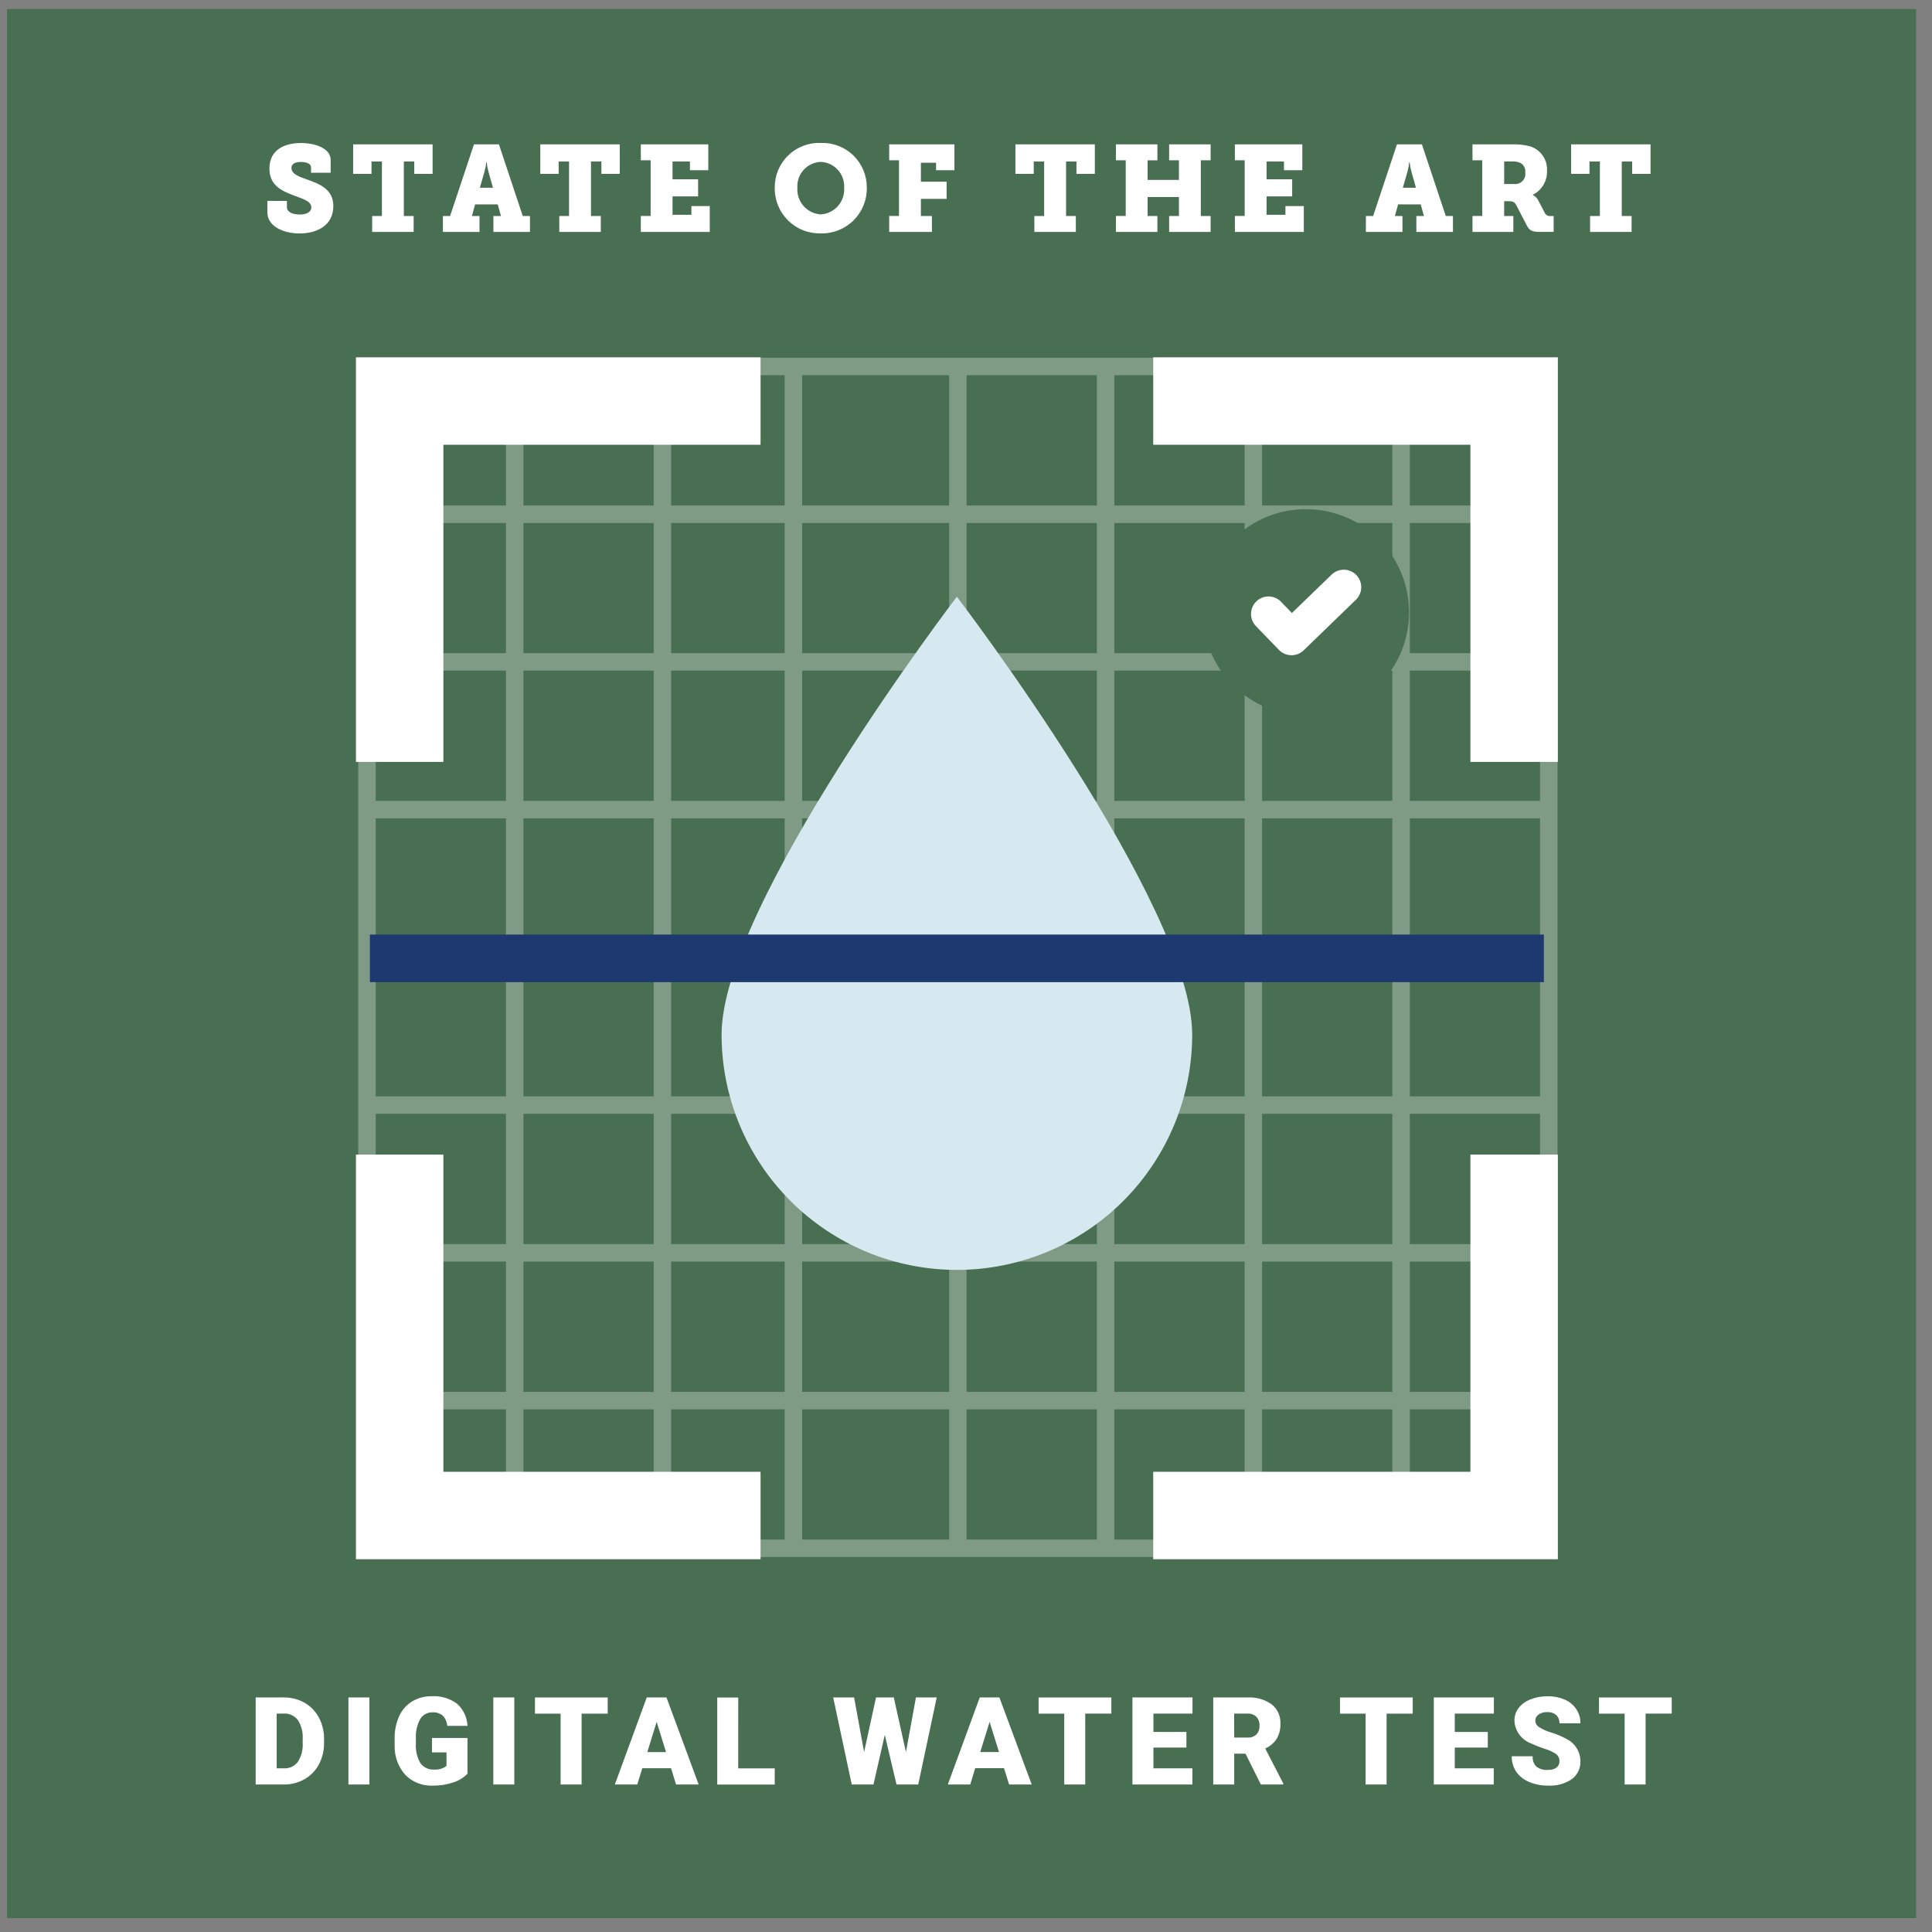 <svg width="107" height="107" viewBox="0 0 107 107" fill="none" xmlns="http://www.w3.org/2000/svg">
<rect x="0" y="0" width="107" height="107" fill="#808080" stroke="none"/>
<g clip-path="url(#clip0_5869_5104)">
<path d="M106.119 0.5H0.389V106.231H106.119V0.5Z" fill="#486F51"/>
<g opacity="0.3">
<path d="M19.84 19.812H86.261V86.234H19.84V19.812ZM85.292 20.781H20.808V85.265H85.292V20.781Z" fill="white"/>
<path d="M85.776 78.054H20.324V77.086H85.776V78.054Z" fill="white"/>
<path d="M85.776 69.871H20.324V68.902H85.776V69.871Z" fill="white"/>
<path d="M85.776 61.687H20.324V60.719H85.776V61.687Z" fill="white"/>
<path d="M85.776 53.507H20.324V52.539H85.776V53.507Z" fill="white"/>
<path d="M85.776 45.324H20.324V44.355H85.776V45.324Z" fill="white"/>
<path d="M85.776 37.14H20.324V36.172H85.776V37.14Z" fill="white"/>
<path d="M85.776 28.965H20.324V27.996H85.776V28.965Z" fill="white"/>
<path d="M78.08 85.745H77.111V20.293H78.08V85.745Z" fill="white"/>
<path d="M69.898 85.745H68.93V20.293H69.898V85.745Z" fill="white"/>
<path d="M61.716 85.745H60.748V20.293H61.716V85.745Z" fill="white"/>
<path d="M53.535 85.745H52.566V20.293H53.535V85.745Z" fill="white"/>
<path d="M44.425 86.124H43.457V19.934H44.425V86.124Z" fill="white"/>
<path d="M37.172 85.745H36.203V20.293H37.172V85.745Z" fill="white"/>
<path d="M28.99 85.745H28.021V20.293H28.99V85.745Z" fill="white"/>
</g>
<path d="M39.963 57.298C39.963 50.1 52.995 33.047 52.995 33.047C52.995 33.047 66.028 50.103 66.028 57.298C66.028 60.755 64.654 64.069 62.211 66.513C59.767 68.957 56.452 70.331 52.995 70.331C49.539 70.331 46.224 68.957 43.78 66.513C41.336 64.069 39.963 60.755 39.963 57.298Z" fill="#D6E8F0"/>
<path d="M24.556 42.197H19.713V19.789H42.122V24.632H24.556V42.197Z" fill="white"/>
<path d="M86.278 42.197H81.436V24.631H63.869V19.789H86.278V42.197Z" fill="white"/>
<path d="M42.122 86.355H19.713V63.945H24.556V81.512H42.122V86.355Z" fill="white"/>
<path d="M86.278 86.355H63.869V81.512H81.436V63.945H86.278V86.355Z" fill="white"/>
<path d="M85.503 51.758H20.486V54.394H85.503V51.758Z" fill="#1D3970"/>
<path d="M72.226 39.621C75.379 39.676 77.98 37.165 78.035 34.011C78.09 30.857 75.579 28.256 72.425 28.201C69.271 28.146 66.67 30.658 66.615 33.812C66.56 36.965 69.072 39.566 72.226 39.621Z" fill="#486F51"/>
<path d="M71.51 36.288C71.383 36.285 71.257 36.258 71.14 36.208C71.024 36.157 70.918 36.084 70.83 35.992L69.557 34.676C69.379 34.491 69.281 34.243 69.285 33.986C69.29 33.729 69.396 33.485 69.581 33.306C69.765 33.128 70.013 33.03 70.27 33.034C70.527 33.039 70.772 33.145 70.95 33.33L71.55 33.95L73.748 31.824C73.933 31.645 74.181 31.547 74.438 31.552C74.695 31.556 74.939 31.662 75.118 31.847C75.296 32.032 75.394 32.28 75.39 32.537C75.385 32.794 75.279 33.038 75.094 33.217L72.202 36.016C72.111 36.105 72.002 36.174 71.883 36.221C71.764 36.268 71.638 36.29 71.51 36.288Z" fill="white"/>
<path d="M14.16 98.83V94.01H15.712C16.114 94.004 16.511 94.104 16.861 94.3C17.199 94.491 17.475 94.775 17.657 95.117C17.851 95.481 17.951 95.888 17.947 96.3V96.522C17.954 96.935 17.858 97.343 17.667 97.709C17.487 98.051 17.214 98.336 16.879 98.529C16.535 98.729 16.144 98.832 15.746 98.83H14.16ZM15.323 94.907V97.936H15.727C15.874 97.943 16.021 97.915 16.155 97.853C16.289 97.79 16.406 97.696 16.495 97.578C16.695 97.263 16.789 96.892 16.763 96.52V96.312C16.789 95.942 16.695 95.573 16.495 95.26C16.404 95.141 16.285 95.046 16.148 94.984C16.012 94.921 15.863 94.893 15.713 94.902L15.323 94.907ZM20.459 98.83H19.297V94.01H20.459V98.83ZM25.891 98.234C25.673 98.457 25.404 98.622 25.106 98.715C24.742 98.838 24.359 98.899 23.974 98.893C23.696 98.906 23.418 98.862 23.157 98.762C22.897 98.662 22.66 98.51 22.462 98.314C22.063 97.874 21.847 97.298 21.856 96.704V96.288C21.846 95.86 21.932 95.435 22.107 95.045C22.261 94.707 22.511 94.423 22.827 94.228C23.155 94.033 23.53 93.934 23.911 93.942C24.411 93.911 24.906 94.057 25.309 94.354C25.484 94.509 25.625 94.698 25.725 94.91C25.824 95.121 25.881 95.35 25.891 95.583H24.77C24.755 95.367 24.664 95.163 24.512 95.007C24.352 94.883 24.152 94.822 23.949 94.835C23.814 94.831 23.68 94.863 23.561 94.928C23.442 94.993 23.343 95.089 23.274 95.206C23.097 95.53 23.013 95.897 23.033 96.266V96.557C23.007 96.934 23.092 97.31 23.277 97.64C23.364 97.762 23.482 97.859 23.618 97.923C23.753 97.986 23.904 98.013 24.053 98.002C24.296 98.021 24.536 97.949 24.728 97.8V97.052H23.924V96.254H25.891V98.234ZM28.484 98.83H27.321V94.01H28.484V98.83ZM33.657 94.907H32.211V98.83H31.048V94.907H29.628V94.013H33.656L33.657 94.907ZM37.165 97.93H35.572L35.294 98.83H34.052L35.819 94.01H36.912L38.693 98.83H37.441L37.165 97.93ZM35.851 97.035H36.887L36.367 95.363L35.851 97.035ZM40.885 97.939H42.907V98.834H39.723V94.014H40.886L40.885 97.939ZM50.174 97.032L50.727 94.01H51.878L50.855 98.83H49.651L49.002 96.082L48.376 98.83H47.172L46.145 94.01H47.303L47.856 97.033L48.517 94.01H49.501L50.174 97.032ZM55.605 97.926H54.009L53.736 98.83H52.494L54.261 94.01H55.35L57.139 98.83H55.887L55.605 97.926ZM54.291 97.032H55.327L54.808 95.361L54.291 97.032ZM61.55 94.906H60.104V98.83H58.941V94.907H57.521V94.013H61.55V94.906ZM65.707 96.784H63.88V97.936H66.038V98.83H62.717V94.01H66.044V94.905H63.88V95.921H65.707L65.707 96.784ZM68.98 97.125H68.354V98.83H67.192V94.01H69.088C69.566 93.982 70.038 94.117 70.43 94.391C70.589 94.519 70.717 94.683 70.801 94.87C70.885 95.056 70.924 95.26 70.913 95.464C70.924 95.756 70.854 96.045 70.709 96.299C70.554 96.536 70.332 96.723 70.072 96.835L71.075 98.78V98.83H69.83L68.98 97.125ZM68.354 96.231H69.089C69.18 96.237 69.27 96.226 69.356 96.196C69.442 96.166 69.52 96.119 69.587 96.057C69.705 95.924 69.765 95.75 69.754 95.573C69.765 95.394 69.704 95.218 69.585 95.084C69.52 95.022 69.442 94.974 69.356 94.943C69.271 94.912 69.18 94.899 69.089 94.906H68.352L68.354 96.231ZM78.241 94.907H76.794V98.83H75.632V94.907H74.213V94.013H78.241V94.907ZM82.398 96.785H80.57V97.936H82.729V98.83H79.409V94.01H82.736V94.905H80.57V95.921H82.398V96.785ZM86.366 97.546C86.37 97.47 86.356 97.395 86.325 97.326C86.293 97.257 86.246 97.196 86.187 97.149C85.993 97.018 85.779 96.919 85.553 96.855C85.3 96.773 85.052 96.675 84.812 96.561C84.547 96.468 84.317 96.298 84.15 96.073C83.982 95.848 83.886 95.578 83.874 95.298C83.87 95.043 83.952 94.794 84.107 94.592C84.28 94.375 84.508 94.21 84.768 94.115C85.074 93.997 85.4 93.939 85.728 93.944C86.049 93.939 86.366 94.002 86.66 94.129C86.92 94.24 87.142 94.423 87.3 94.657C87.454 94.889 87.533 95.162 87.528 95.44H86.366C86.371 95.356 86.358 95.271 86.327 95.192C86.296 95.113 86.248 95.042 86.187 94.983C86.051 94.87 85.876 94.812 85.699 94.821C85.524 94.812 85.352 94.86 85.207 94.959C85.151 94.999 85.106 95.051 85.075 95.112C85.043 95.173 85.028 95.24 85.028 95.309C85.032 95.377 85.052 95.442 85.087 95.501C85.121 95.559 85.169 95.609 85.227 95.645C85.442 95.784 85.678 95.889 85.925 95.956C86.21 96.043 86.485 96.159 86.746 96.302C86.98 96.415 87.177 96.591 87.315 96.81C87.454 97.03 87.527 97.284 87.528 97.543C87.535 97.735 87.495 97.925 87.412 98.098C87.329 98.271 87.205 98.421 87.051 98.535C86.666 98.794 86.207 98.919 85.744 98.892C85.378 98.9 85.015 98.829 84.679 98.686C84.389 98.568 84.141 98.368 83.963 98.11C83.802 97.859 83.718 97.566 83.724 97.268H84.886C84.877 97.372 84.891 97.477 84.925 97.575C84.96 97.673 85.015 97.763 85.087 97.839C85.273 97.978 85.505 98.043 85.737 98.022C85.9 98.033 86.063 97.989 86.199 97.897C86.253 97.858 86.297 97.805 86.326 97.744C86.355 97.683 86.369 97.616 86.366 97.549V97.546ZM92.585 94.905H91.139V98.83H89.977V94.907H88.557V94.013H92.585V94.905Z" fill="white"/>
<path d="M14.807 11.125V11.751C14.807 12.531 15.688 12.93 16.59 12.93C17.512 12.93 18.461 12.517 18.461 11.41C18.461 10.495 17.723 10.19 16.983 9.932C16.542 9.777 16.142 9.634 16.142 9.302C16.142 9.051 16.387 8.969 16.665 8.969C16.97 8.969 17.227 9.071 17.227 9.261V9.566H18.312V8.85C18.312 8.233 17.492 7.921 16.665 7.921C15.804 7.921 14.922 8.26 14.922 9.338C14.922 10.226 15.539 10.546 16.196 10.796C16.705 10.999 17.241 11.114 17.241 11.487C17.241 11.745 16.972 11.881 16.59 11.881C16.207 11.881 15.891 11.738 15.891 11.487V11.13L14.807 11.125ZM20.611 12.845H22.909V11.963H22.366V8.946H22.942V9.631H23.958V7.995H19.558V9.629H20.575V8.944H21.151V11.963H20.611V12.845ZM24.529 12.845H26.556V11.963H26.136L26.314 11.319H27.566L27.745 11.963H27.325V12.845H29.352V11.963H28.952L27.633 7.995H26.25L24.928 11.963H24.529V12.845ZM26.576 10.397L26.834 9.503C26.881 9.337 26.913 9.166 26.929 8.994H26.956C26.972 9.166 27.003 9.337 27.05 9.503L27.302 10.397H26.576ZM30.976 12.845H33.274V11.963H32.731V8.946H33.307V9.631H34.323V7.995H29.923V9.629H30.94V8.944H31.516V11.963H30.973L30.976 12.845ZM35.491 12.845H39.308V11.414H38.292V11.895H37.247V10.878H38.664V9.93H37.247V8.946H38.21V9.426H39.227V7.995H35.491V8.877H36.034V11.962H35.491V12.845ZM42.908 10.39C42.901 10.726 42.962 11.06 43.088 11.372C43.214 11.683 43.402 11.966 43.64 12.203C43.878 12.44 44.162 12.627 44.474 12.751C44.786 12.875 45.121 12.934 45.457 12.926C45.793 12.935 46.127 12.875 46.439 12.751C46.752 12.627 47.036 12.441 47.274 12.204C47.512 11.966 47.7 11.684 47.826 11.372C47.952 11.06 48.013 10.726 48.006 10.39C48.009 10.058 47.944 9.729 47.816 9.422C47.688 9.116 47.499 8.839 47.261 8.607C47.022 8.376 46.739 8.196 46.429 8.077C46.119 7.958 45.788 7.903 45.457 7.916C45.125 7.903 44.794 7.958 44.484 8.077C44.174 8.196 43.891 8.376 43.653 8.607C43.414 8.839 43.225 9.116 43.097 9.422C42.969 9.729 42.905 10.058 42.908 10.39ZM44.16 10.39C44.15 10.211 44.176 10.032 44.236 9.863C44.296 9.694 44.389 9.539 44.51 9.406C44.63 9.274 44.776 9.167 44.939 9.091C45.101 9.016 45.277 8.973 45.457 8.966C45.636 8.973 45.811 9.016 45.974 9.092C46.136 9.167 46.282 9.274 46.402 9.407C46.523 9.539 46.616 9.695 46.676 9.863C46.736 10.032 46.761 10.211 46.751 10.39C46.765 10.573 46.742 10.757 46.684 10.93C46.627 11.104 46.535 11.265 46.414 11.403C46.294 11.541 46.147 11.654 45.983 11.735C45.818 11.816 45.639 11.864 45.457 11.875C45.274 11.864 45.095 11.816 44.93 11.735C44.766 11.654 44.619 11.541 44.499 11.403C44.378 11.265 44.286 11.104 44.229 10.93C44.171 10.757 44.148 10.573 44.162 10.39H44.16ZM49.246 12.845H51.612V11.963H51.002V11.014H52.426V10.065H51.002V9.014H51.843V9.426H52.859V7.995H49.246V8.877H49.789V11.962H49.246V12.845ZM57.286 12.845H59.584V11.963H59.042V8.946H59.618V9.631H60.635V7.995H56.236V9.629H57.252V8.944H57.828V11.963H57.286V12.845ZM61.802 12.845H64.1V11.963H63.557V10.912H65.293V11.963H64.75V12.845H67.048V11.963H66.505V8.878H67.048V7.995H64.75V8.877H65.293V9.963H63.558V8.879H64.101V7.995H61.803V8.877H62.345V11.962H61.803L61.802 12.845ZM68.392 12.845H72.209V11.414H71.191V11.895H70.147V10.878H71.564V9.93H70.147V8.946H71.11V9.426H72.127V7.995H68.391V8.877H68.934V11.962H68.391L68.392 12.845ZM75.646 12.845H77.673V11.963H77.253L77.432 11.319H78.683L78.862 11.963H78.442V12.845H80.469V11.963H80.072L78.75 7.995H77.367L76.048 11.963H75.649L75.646 12.845ZM77.694 10.397L77.951 9.503C77.998 9.337 78.03 9.166 78.046 8.994H78.073C78.089 9.166 78.121 9.337 78.168 9.503L78.419 10.397H77.694ZM81.55 12.845H83.814V11.963H83.305V11.143H83.549C83.801 11.143 83.888 11.197 83.97 11.353L84.56 12.485C84.696 12.753 84.851 12.843 85.245 12.843H86.045V11.963H85.875C85.814 11.972 85.751 11.962 85.695 11.934C85.639 11.906 85.593 11.862 85.563 11.807L85.19 11.092C85.124 10.966 85.02 10.863 84.892 10.8V10.787C85.137 10.665 85.341 10.475 85.481 10.239C85.62 10.003 85.689 9.732 85.678 9.458C85.696 9.155 85.61 8.854 85.433 8.606C85.257 8.358 85.001 8.178 84.708 8.096C84.391 8.018 84.065 7.984 83.738 7.995H81.55V8.877H82.093V11.962H81.55V12.845ZM83.306 10.193V8.941H83.738C83.898 8.933 84.058 8.961 84.206 9.023C84.299 9.075 84.374 9.155 84.422 9.25C84.47 9.346 84.488 9.453 84.474 9.559C84.486 9.644 84.478 9.73 84.452 9.811C84.425 9.892 84.38 9.966 84.321 10.027C84.261 10.088 84.188 10.134 84.108 10.162C84.028 10.19 83.942 10.2 83.857 10.19L83.306 10.193ZM88.065 12.845H90.363V11.963H89.818V8.946H90.394V9.631H91.411V7.995H87.014V9.629H88.03V8.944H88.606V11.963H88.063L88.065 12.845Z" fill="white"/>
</g>
<defs>
<clipPath id="clip0_5869_5104">
<rect width="105.731" height="105.731" fill="white" transform="translate(0.389 0.5)"/>
</clipPath>
</defs>
</svg>

